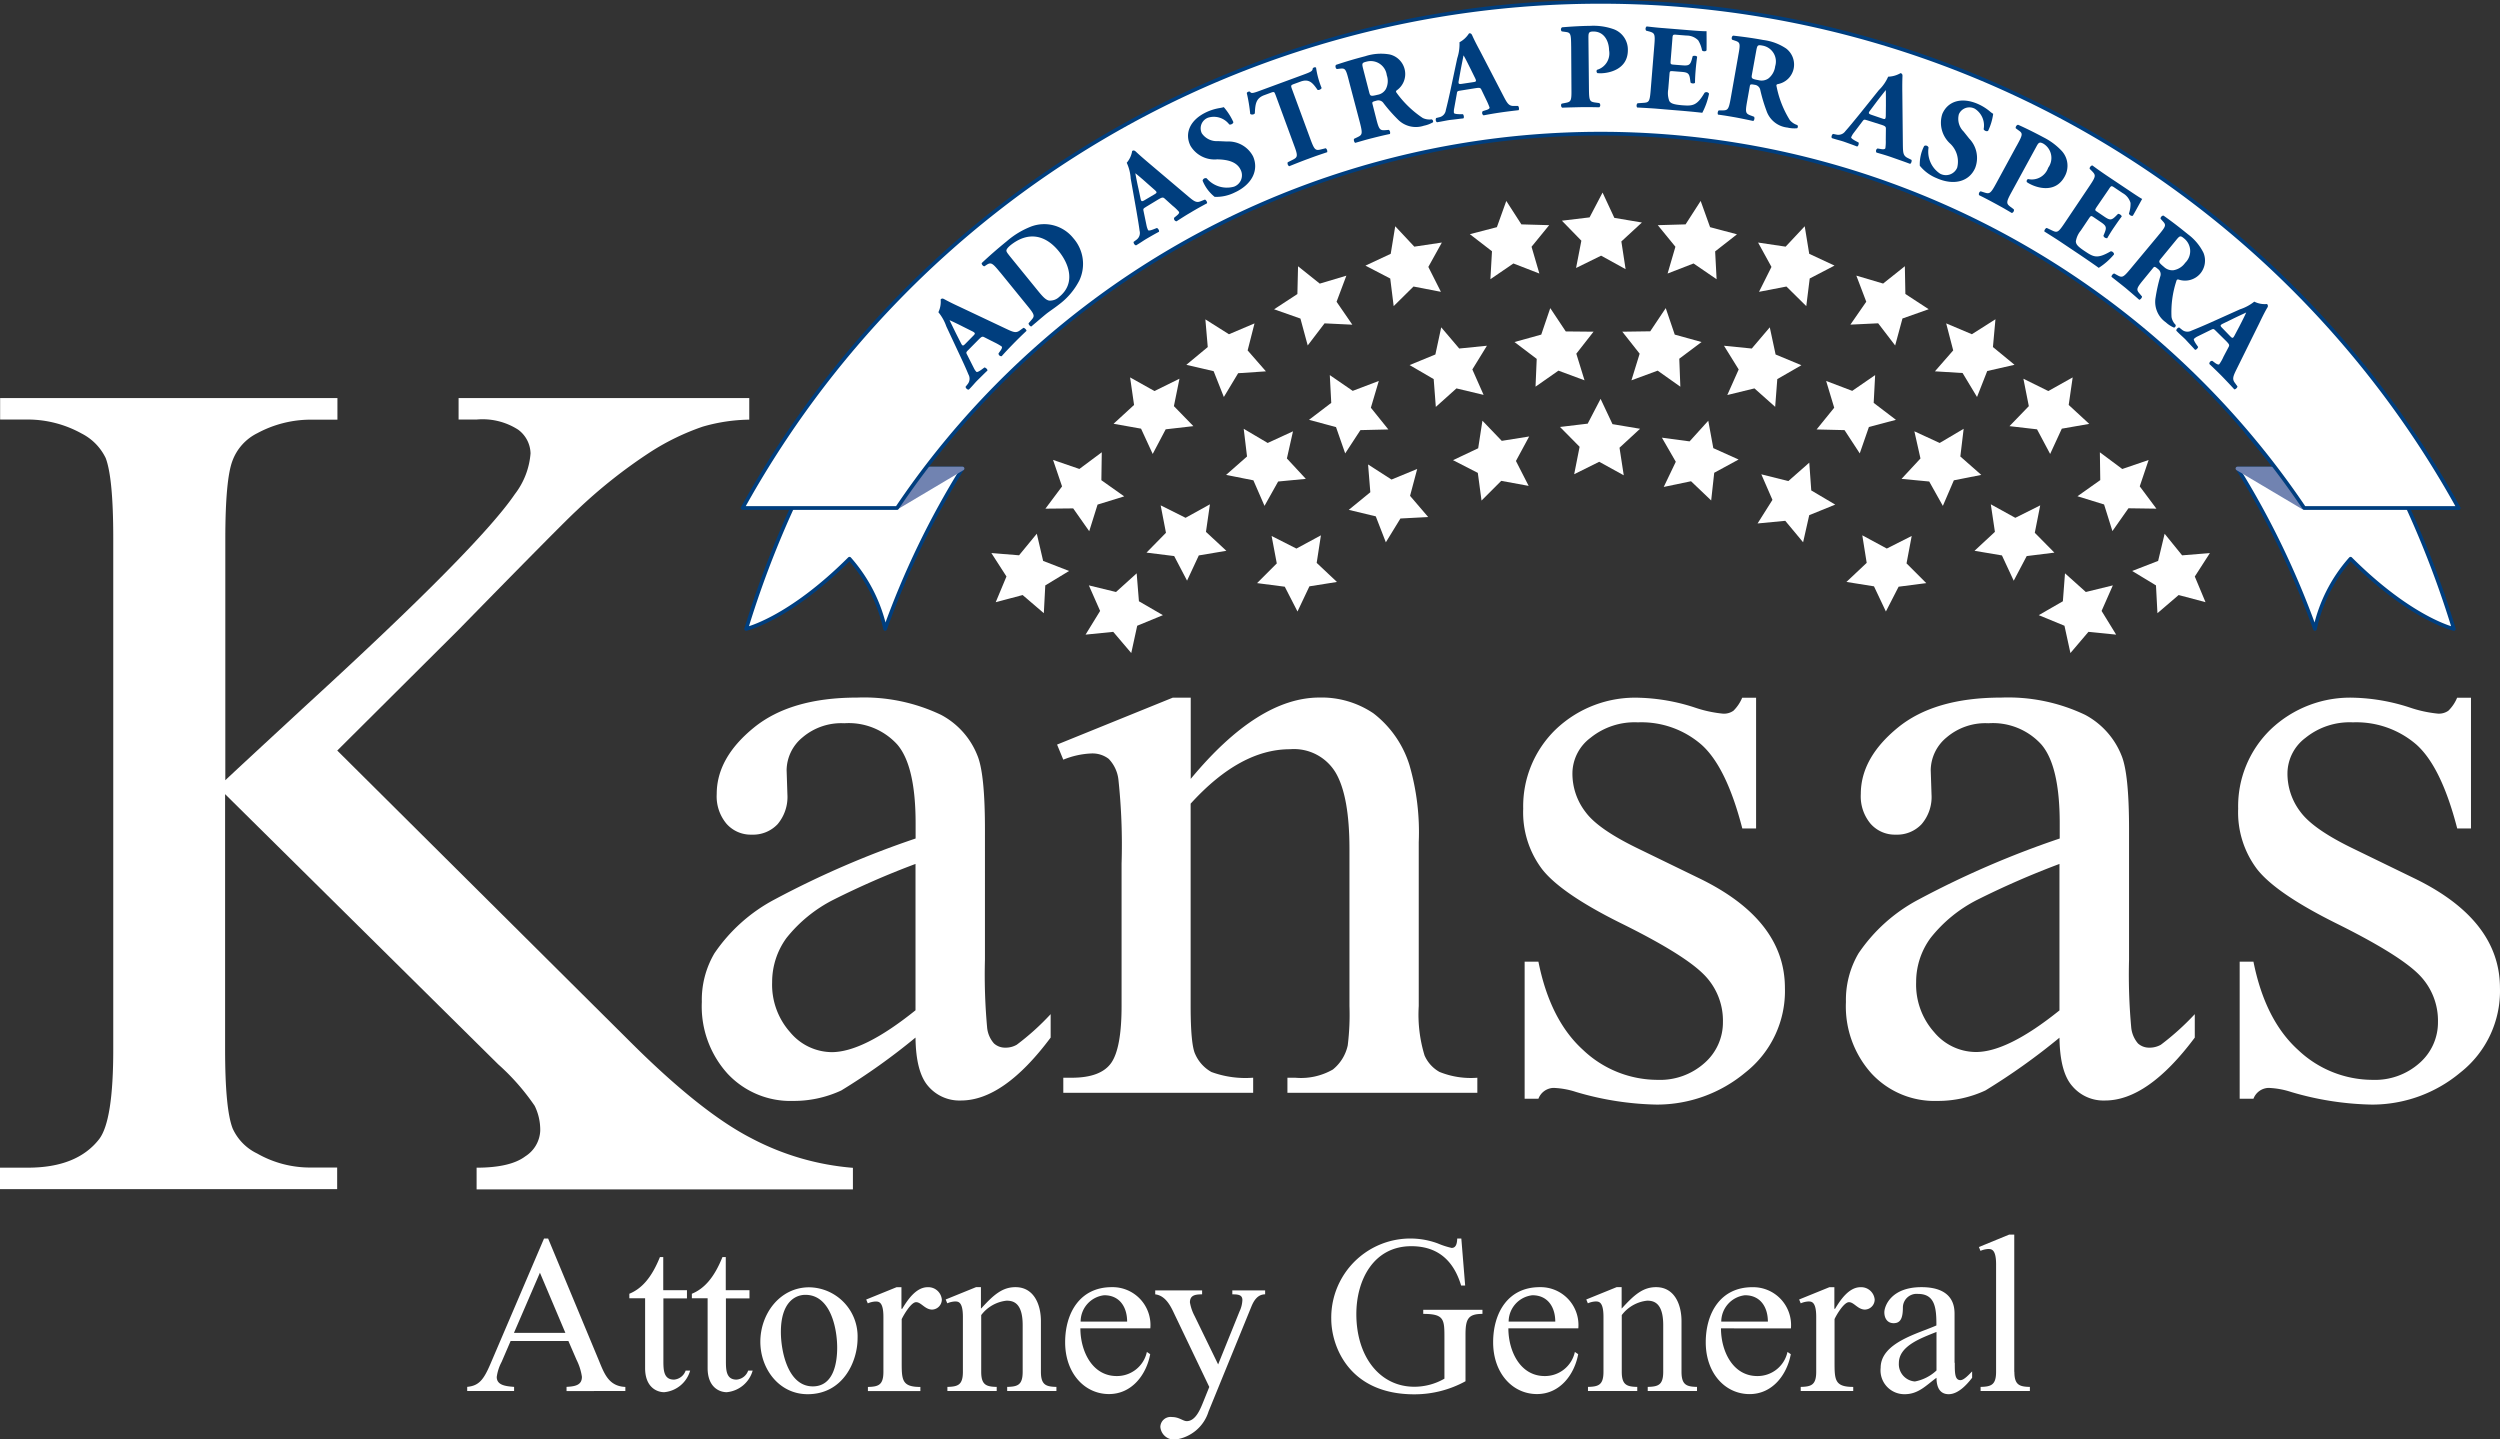 <svg xmlns="http://www.w3.org/2000/svg" width="252.001" height="145.102" viewBox="0 0 252.001 145.102"><rect x="0" y="0" width="252.001" height="145.102" fill="#333333" stroke="none"/>  <g id="Logo_-_Footer" data-name="Logo - Footer" transform="translate(-389.999 -4755.812)">    <path id="Path_40785" data-name="Path 40785" d="M52.205,65.631l29.4,29.229q7.23,7.23,12.351,9.854a26.425,26.425,0,0,0,10.228,2.978v2.176H66.252v-2.19c2.27,0,3.912-.387,4.914-1.148a3.221,3.221,0,0,0,1.5-2.564,5.486,5.486,0,0,0-.561-2.524,22.753,22.753,0,0,0-3.672-4.179L40.9,70.024v25.7c0,4.046.254,6.7.761,8a5.155,5.155,0,0,0,2.47,2.524,10.746,10.746,0,0,0,5.354,1.415h2.711v2.176H18.21v-2.163h2.817q4.947,0,7.184-2.884,1.422-1.883,1.415-9.053V44.214c0-4.032-.254-6.73-.761-8.065a5.409,5.409,0,0,0-2.417-2.47,11.2,11.2,0,0,0-5.408-1.415H18.223V30.1h34v2.176H49.508a11.354,11.354,0,0,0-5.354,1.362,5.07,5.07,0,0,0-2.524,2.817q-.7,1.883-.708,7.758V68.622c.788-.748,3.472-3.231,8.065-7.477Q66.452,45.162,70.1,39.794a7.715,7.715,0,0,0,1.589-4.113,3.051,3.051,0,0,0-1.242-2.39,6.629,6.629,0,0,0-4.179-1.028H64.436V30.1h29.3v2.176a17.539,17.539,0,0,0-4.7.708,24.28,24.28,0,0,0-5.181,2.5A51.277,51.277,0,0,0,76.32,41.45q-1.3,1.182-11.937,12.057L52.205,65.631" transform="translate(371.789 4765.837)" fill="#fff" />    <path id="Path_40786" data-name="Path 40786" d="M92.728,86.986a64.83,64.83,0,0,1-7.477,5.328,11.369,11.369,0,0,1-4.86,1.055,8.656,8.656,0,0,1-6.609-2.751,10.1,10.1,0,0,1-2.59-7.224,9.266,9.266,0,0,1,1.268-4.9,16.844,16.844,0,0,1,6.022-5.408,93.73,93.73,0,0,1,14.26-6.169V65.395q0-5.788-1.843-7.945a6.613,6.613,0,0,0-5.341-2.15,6.025,6.025,0,0,0-4.219,1.429,4.333,4.333,0,0,0-1.6,3.3l.08,2.444a4.265,4.265,0,0,1-.988,3,3.392,3.392,0,0,1-2.6,1.055,3.257,3.257,0,0,1-2.55-1.095,4.293,4.293,0,0,1-.988-3c0-2.43,1.242-4.647,3.725-6.676s5.955-3.044,10.428-3.044a18.054,18.054,0,0,1,8.452,1.736,7.917,7.917,0,0,1,3.672,4.1c.507,1.215.761,3.685.761,7.437V79.121a58.458,58.458,0,0,0,.214,6.783,2.829,2.829,0,0,0,.694,1.669,1.657,1.657,0,0,0,1.122.427,2.226,2.226,0,0,0,1.175-.294,25.342,25.342,0,0,0,3.418-3.084v2.363c-3.151,4.219-6.169,6.342-9.04,6.342a4.13,4.13,0,0,1-3.3-1.442c-.841-.961-1.255-2.6-1.282-4.9m0-2.751V69.481a83.494,83.494,0,0,0-8.238,3.592,14.317,14.317,0,0,0-4.78,3.886A7.537,7.537,0,0,0,78.28,81.4,7.209,7.209,0,0,0,80.1,86.452a5.512,5.512,0,0,0,4.179,2Q87.48,88.455,92.728,84.235Z" transform="translate(389.551 4773.416)" fill="#fff" />    <path id="Path_40787" data-name="Path 40787" d="M111.483,60.908q6.79-8.192,12.965-8.2A9.329,9.329,0,0,1,129.9,54.3a10.529,10.529,0,0,1,3.632,5.221,24.3,24.3,0,0,1,.935,7.771V83.808a14.088,14.088,0,0,0,.587,4.98,3.524,3.524,0,0,0,1.5,1.656,8.421,8.421,0,0,0,3.819.588v1.522H121.23V91.032h.8a6.447,6.447,0,0,0,3.779-.828,4.3,4.3,0,0,0,1.5-2.43,25.217,25.217,0,0,0,.174-3.966V67.972q0-5.288-1.375-7.664a4.9,4.9,0,0,0-4.62-2.39q-5.027,0-10.014,5.488v20.4c0,2.617.16,4.233.467,4.86a3.82,3.82,0,0,0,1.629,1.789,9.971,9.971,0,0,0,4.206.574v1.522H98.638V91.032h.841c1.976,0,3.3-.507,3.992-1.5s1.041-2.911,1.041-5.728V69.454a61.759,61.759,0,0,0-.32-8.492,3.6,3.6,0,0,0-.975-2.07,2.687,2.687,0,0,0-1.749-.547,8.28,8.28,0,0,0-2.831.628L98.01,57.45l11.657-4.727h1.816v8.185" transform="translate(398.542 4773.416)" fill="#fff" />    <path id="Path_40788" data-name="Path 40788" d="M156.674,52.72V65.9h-1.389q-1.6-6.209-4.126-8.452a9.23,9.23,0,0,0-6.4-2.243,7.081,7.081,0,0,0-4.78,1.562,4.508,4.508,0,0,0-1.816,3.458,6.329,6.329,0,0,0,1.349,4.059c.868,1.162,2.644,2.377,5.328,3.672l6.169,3q8.572,4.186,8.572,11.029a10.446,10.446,0,0,1-3.992,8.519,13.9,13.9,0,0,1-8.933,3.231,30.422,30.422,0,0,1-8.118-1.268,8.214,8.214,0,0,0-2.283-.414,1.676,1.676,0,0,0-1.522,1.095h-1.389V79.331h1.389q1.182,5.908,4.526,8.919a10.923,10.923,0,0,0,7.477,2.991,6.717,6.717,0,0,0,4.753-1.709,5.432,5.432,0,0,0,1.843-4.126,6.571,6.571,0,0,0-2.043-4.9c-1.362-1.322-4.086-3-8.172-5.021S136.365,71.627,135.1,70a9.5,9.5,0,0,1-1.9-6.089,10.775,10.775,0,0,1,3.271-7.985,11.585,11.585,0,0,1,8.465-3.2,19.61,19.61,0,0,1,5.528.975,12.534,12.534,0,0,0,2.871.628,1.653,1.653,0,0,0,1.055-.294,3.965,3.965,0,0,0,.881-1.309h1.4" transform="translate(410.339 4773.42)" fill="#fff" />    <path id="Path_40789" data-name="Path 40789" d="M179.1,86.986a64.828,64.828,0,0,1-7.477,5.328,11.369,11.369,0,0,1-4.86,1.055,8.656,8.656,0,0,1-6.609-2.751,10.1,10.1,0,0,1-2.59-7.224,9.266,9.266,0,0,1,1.268-4.9,16.73,16.73,0,0,1,6.022-5.408,93.731,93.731,0,0,1,14.26-6.169V65.395q0-5.788-1.843-7.945a6.6,6.6,0,0,0-5.341-2.15,6.025,6.025,0,0,0-4.219,1.429,4.333,4.333,0,0,0-1.6,3.3l.08,2.444a4.209,4.209,0,0,1-1,3,3.382,3.382,0,0,1-2.59,1.055,3.257,3.257,0,0,1-2.55-1.095,4.293,4.293,0,0,1-.988-3c0-2.43,1.242-4.647,3.712-6.676s5.955-3.044,10.442-3.044a18.054,18.054,0,0,1,8.452,1.736,7.973,7.973,0,0,1,3.672,4.1c.507,1.215.761,3.685.761,7.437V79.121a58.455,58.455,0,0,0,.214,6.783A2.916,2.916,0,0,0,187,87.573a1.657,1.657,0,0,0,1.122.427,2.308,2.308,0,0,0,1.188-.294,26.225,26.225,0,0,0,3.418-3.084v2.363c-3.151,4.219-6.169,6.342-9.04,6.342a4.111,4.111,0,0,1-3.3-1.442c-.855-.961-1.268-2.6-1.3-4.9m0-2.751V69.481a85.051,85.051,0,0,0-8.238,3.592,14.114,14.114,0,0,0-4.767,3.886,7.483,7.483,0,0,0-1.442,4.433,7.209,7.209,0,0,0,1.816,5.047,5.512,5.512,0,0,0,4.179,2Q173.85,88.461,179.1,84.235Z" transform="translate(418.506 4773.416)" fill="#fff" />    <path id="Path_40790" data-name="Path 40790" d="M210.64,52.72V65.9h-1.389q-1.6-6.209-4.113-8.452a9.254,9.254,0,0,0-6.4-2.243,7.081,7.081,0,0,0-4.78,1.562,4.508,4.508,0,0,0-1.816,3.458,6.329,6.329,0,0,0,1.349,4.059c.881,1.162,2.644,2.377,5.328,3.672l6.169,3q8.572,4.186,8.572,11.029a10.446,10.446,0,0,1-3.992,8.519,13.849,13.849,0,0,1-8.933,3.231,30.422,30.422,0,0,1-8.118-1.268,8.3,8.3,0,0,0-2.283-.414,1.676,1.676,0,0,0-1.522,1.095h-1.389V79.331h1.389q1.182,5.908,4.526,8.919a10.923,10.923,0,0,0,7.477,2.991,6.74,6.74,0,0,0,4.753-1.709,5.432,5.432,0,0,0,1.843-4.126,6.571,6.571,0,0,0-2.043-4.9c-1.375-1.322-4.1-3-8.172-5.021s-6.756-3.859-8.025-5.488a9.5,9.5,0,0,1-1.9-6.089,10.775,10.775,0,0,1,3.271-7.985,11.606,11.606,0,0,1,8.465-3.2,19.61,19.61,0,0,1,5.528.975,12.534,12.534,0,0,0,2.871.628,1.653,1.653,0,0,0,1.055-.294,3.965,3.965,0,0,0,.881-1.309h1.389" transform="translate(428.436 4773.42)" fill="#fff" />    <path id="Path_40791" data-name="Path 40791" d="M193.615,40.311h15.556c-1.442-2.617-3.018-5.141-4.687-7.611H187.82a86.591,86.591,0,0,1,5.795,7.611" transform="translate(428.65 4766.709)" fill="#003e7e" />    <path id="Path_40792" data-name="Path 40792" d="M193.615,40.311h15.556c-1.442-2.617-3.018-5.141-4.687-7.611H187.82A86.591,86.591,0,0,1,193.615,40.311Z" transform="translate(428.65 4766.709)" fill="none" stroke="#003e7e" stroke-linecap="round" stroke-linejoin="round" stroke-miterlimit="10" stroke-width="0.375" />    <path id="Path_40793" data-name="Path 40793" d="M88.547,51.59a84.766,84.766,0,0,1,7.8-16.17H81.083A98.246,98.246,0,0,0,74.54,51.59s4.3-.975,10.415-7.077a15.747,15.747,0,0,1,3.592,7.077" transform="translate(390.674 4767.62)" fill="#fff" />    <path id="Path_40794" data-name="Path 40794" d="M88.547,51.59a84.766,84.766,0,0,1,7.8-16.17H81.083A98.246,98.246,0,0,0,74.54,51.59s4.3-.975,10.415-7.077A15.747,15.747,0,0,1,88.547,51.59Z" transform="translate(390.674 4767.62)" fill="none" stroke="#003e7e" stroke-linecap="round" stroke-linejoin="round" stroke-miterlimit="10" stroke-width="0.375" />    <path id="Path_40795" data-name="Path 40795" d="M88.582,39.346l6.6-3.926H79.916l-1.9,3.926H88.582" transform="translate(391.84 4767.62)" fill="#7183b1" />    <path id="Path_40796" data-name="Path 40796" d="M88.582,39.346l6.6-3.926H79.916l-1.9,3.926Z" transform="translate(391.84 4767.62)" fill="none" stroke="#7183b1" stroke-linecap="round" stroke-linejoin="round" stroke-miterlimit="10" stroke-width="0.375" />    <path id="Path_40797" data-name="Path 40797" d="M194.928,51.59a85.573,85.573,0,0,0-7.8-16.17h15.262a98.249,98.249,0,0,1,6.543,16.17s-4.3-.975-10.415-7.077a15.6,15.6,0,0,0-3.592,7.077" transform="translate(428.419 4767.62)" fill="#fff" />    <path id="Path_40798" data-name="Path 40798" d="M194.928,51.59a85.573,85.573,0,0,0-7.8-16.17h15.262a98.249,98.249,0,0,1,6.543,16.17s-4.3-.975-10.415-7.077A15.6,15.6,0,0,0,194.928,51.59Z" transform="translate(428.419 4767.62)" fill="none" stroke="#003e7e" stroke-linecap="round" stroke-linejoin="round" stroke-miterlimit="10" stroke-width="0.375" />    <path id="Path_40799" data-name="Path 40799" d="M193.729,39.346,187.12,35.42H202.4l1.9,3.926H193.729" transform="translate(428.415 4767.62)" fill="#7183b1" />    <path id="Path_40800" data-name="Path 40800" d="M193.729,39.346,187.12,35.42H202.4l1.9,3.926Z" transform="translate(428.415 4767.62)" fill="none" stroke="#7183b1" stroke-linecap="round" stroke-linejoin="round" stroke-miterlimit="10" stroke-width="0.375" />    <path id="Path_40801" data-name="Path 40801" d="M160.754.19A98.751,98.751,0,0,0,74.27,51.21H89.839a85.516,85.516,0,0,1,141.843,0h15.556A98.751,98.751,0,0,0,160.754.19" transform="translate(390.583 4755.81)" fill="#fff" />    <path id="Path_40802" data-name="Path 40802" d="M160.754.19A98.751,98.751,0,0,0,74.27,51.21H89.839a85.516,85.516,0,0,1,141.843,0h15.556A98.751,98.751,0,0,0,160.754.19" transform="translate(390.583 4755.81)" fill="none" stroke="#003e7e" stroke-linecap="round" stroke-linejoin="round" stroke-miterlimit="10" stroke-width="0.375" />    <path id="Path_40803" data-name="Path 40803" d="M92.054,27.784c-.214.214-.227.254-.107.467l.681,1.349a1.388,1.388,0,0,0,.254.374c.053.053.227-.013.507-.214l.307-.227c.107.013.334.187.294.32-.32.294-.628.614-1,.975-.294.294-.467.534-.868.935-.147.04-.32-.147-.334-.28L92,31.216a.865.865,0,0,0,.08-.975c-.2-.494-.467-1.082-.868-1.936l-1.362-2.911a4.63,4.63,0,0,0-.8-1.429,2.421,2.421,0,0,0,.227-1.282c.107-.12.214-.12.374-.027.32.174.748.4,1.589.788l4.633,2.19c.708.334.988.454,1.362.187l.387-.28c.093-.013.32.187.307.307-.427.4-.908.868-1.362,1.335-.427.441-.761.788-1.135,1.215a.278.278,0,0,1-.32-.28l.227-.32c.16-.24.134-.334.08-.387a6.13,6.13,0,0,0-.761-.427l-1-.507c-.187-.093-.267-.04-.574.267l-1.028,1.041m.521-1.455c.2-.2.214-.267-.08-.427l-.935-.467c-.494-.254-1.135-.561-1.389-.668.134.267.441.908.708,1.442l.441.868c.16.32.227.294.441.08Z" transform="translate(395.538 4763.318)" fill="#003e7e" />    <path id="Path_40804" data-name="Path 40804" d="M94.19,21.843c-.748-.908-.908-1.082-1.389-.761l-.2.134c-.134.027-.361-.254-.254-.347.761-.708,1.482-1.349,2.5-2.176a8.387,8.387,0,0,1,2.5-1.5,3.754,3.754,0,0,1,4.206,1.188,3.922,3.922,0,0,1,.614,4.259,7.014,7.014,0,0,1-2.056,2.43c-.454.361-.975.694-1.322.975-.454.374-.935.788-1.469,1.242-.12,0-.307-.227-.267-.334l.254-.294c.374-.414.374-.534-.347-1.415l-2.764-3.4m3.846,1.909c.427.521.734.855,1.068.921a1.34,1.34,0,0,0,1.028-.374c1.656-1.349,1.015-3.285-.04-4.593-1.4-1.722-3.151-2-4.887-.6-.254.214-.4.4-.4.534s.147.307.387.614Z" transform="translate(396.634 4761.436)" fill="#003e7e" />    <path id="Path_40805" data-name="Path 40805" d="M105.193,17.111c-.254.147-.28.187-.227.414l.307,1.482a2.01,2.01,0,0,0,.147.427c.04.067.214.053.547-.08l.347-.134c.107.04.267.267.2.387-.387.2-.774.427-1.215.681-.361.214-.588.387-1.082.681-.147,0-.28-.227-.254-.347l.267-.2a.844.844,0,0,0,.334-.921c-.067-.534-.174-1.162-.334-2.1l-.561-3.165a4.468,4.468,0,0,0-.4-1.589,2.388,2.388,0,0,0,.547-1.188c.134-.08.227-.067.374.067.267.254.628.574,1.335,1.175l3.912,3.311c.6.507.841.694,1.268.521l.441-.174c.093.013.267.254.214.374-.521.28-1.108.6-1.656.935-.534.307-.935.574-1.415.881a.277.277,0,0,1-.24-.361l.307-.254c.214-.187.214-.28.174-.347a4.633,4.633,0,0,0-.628-.6l-.828-.748c-.16-.134-.254-.107-.628.107l-1.255.761m.881-1.282c.24-.147.28-.2.027-.427l-.788-.694c-.414-.374-.948-.828-1.175-1,.053.294.187,1,.32,1.576l.2.948c.067.347.147.347.414.187Z" transform="translate(400.305 4759.572)" fill="#003e7e" />    <path id="Path_40806" data-name="Path 40806" d="M112.68,16.7a4.188,4.188,0,0,1-2.1.481,4.005,4.005,0,0,1-1.215-1.629.308.308,0,0,1,.414-.24,2.668,2.668,0,0,0,2.751.841,1.219,1.219,0,0,0,.668-1.7c-.427-.908-1.522-1.028-2.35-1.055a2.814,2.814,0,0,1-2.711-1.375c-.614-1.255-.04-2.59,1.576-3.365a5.108,5.108,0,0,1,1.362-.427,4.013,4.013,0,0,0,.427-.093,6.219,6.219,0,0,1,.961,1.5c.013.16-.267.307-.414.24a1.951,1.951,0,0,0-2.123-.681,1.142,1.142,0,0,0-.641,1.576,1.815,1.815,0,0,0,1.616.788l.921.04a2.8,2.8,0,0,1,2.63,1.5c.6,1.375-.093,2.8-1.776,3.605" transform="translate(401.857 4758.475)" fill="#003e7e" />    <path id="Path_40807" data-name="Path 40807" d="M115.227,7.908c-.107-.28-.12-.334-.4-.24l-.721.267c-.841.307-.921.868-.961,1.843a.352.352,0,0,1-.467.053,15.975,15.975,0,0,0-.347-2.11.283.283,0,0,1,.32-.134c.134.174.187.214,1.068-.12l4.313-1.589c.761-.28.935-.361.948-.641a.341.341,0,0,1,.134-.093.253.253,0,0,1,.2.013,8.577,8.577,0,0,0,.561,2.056c-.013.12-.32.267-.414.187-.467-.668-.828-1.148-1.709-.828l-.694.254c-.28.107-.294.147-.187.454l1.883,5.114c.4,1.082.507,1.148,1.055,1.015l.481-.12a.391.391,0,0,1,.147.4c-.761.254-1.349.454-1.869.654-.561.2-1.162.441-1.963.761a.349.349,0,0,1-.147-.4l.507-.254c.507-.254.534-.387.134-1.455l-1.869-5.087" transform="translate(403.343 4757.465)" fill="#003e7e" />    <path id="Path_40808" data-name="Path 40808" d="M120.392,6.879c-.307-1.2-.361-1.322-.881-1.268l-.334.04c-.134-.027-.214-.334-.08-.427.881-.294,1.8-.574,2.938-.868a5.112,5.112,0,0,1,2.457-.174A2.025,2.025,0,0,1,126,5.677a2,2,0,0,1-.8,2.123c-.107.093-.08.16.013.28a10.226,10.226,0,0,0,2.617,2.51,1.583,1.583,0,0,0,.895.134.238.238,0,0,1,.134.294,2.958,2.958,0,0,1-.921.347,2.539,2.539,0,0,1-2.644-.654A15.714,15.714,0,0,1,123.877,9.1a.622.622,0,0,0-.734-.254c-.414.107-.441.134-.374.374l.374,1.469c.28,1.095.374,1.162.935,1.122l.334-.027a.393.393,0,0,1,.107.414c-.641.134-1.188.267-1.763.414-.6.147-1.122.307-1.736.481-.107-.04-.187-.334-.107-.414l.307-.147c.507-.24.561-.334.28-1.442l-1.108-4.206m2.03,1.095c.107.414.147.441.855.267a1.185,1.185,0,0,0,.828-.574,1.791,1.791,0,0,0,.093-1.4A1.626,1.626,0,0,0,122.182,4.9c-.494.12-.507.174-.361.748Z" transform="translate(405.588 4757.119)" fill="#003e7e" />    <path id="Path_40809" data-name="Path 40809" d="M129.085,8.34c-.294.04-.334.067-.361.307l-.267,1.482a1.465,1.465,0,0,0-.027.454c.013.08.174.12.534.134h.374c.08.08.147.347.04.427-.427.04-.868.107-1.389.16-.414.067-.694.134-1.255.227-.147-.053-.174-.307-.093-.427l.32-.08a.838.838,0,0,0,.654-.721c.134-.521.28-1.135.481-2.07l.668-3.151a4.554,4.554,0,0,0,.227-1.616,2.558,2.558,0,0,0,.961-.895c.16-.027.24.027.32.2.147.334.361.774.8,1.589l2.363,4.553c.361.694.521.961.975.975h.481c.08.053.147.334.053.427-.588.067-1.255.147-1.883.24s-1.082.174-1.642.28a.281.281,0,0,1-.08-.427l.387-.12c.28-.093.307-.187.294-.254a7.935,7.935,0,0,0-.347-.8l-.481-1c-.093-.187-.187-.2-.614-.134l-1.5.24m1.309-.855c.28-.04.334-.08.187-.387l-.467-.948c-.254-.507-.561-1.135-.708-1.362-.053.294-.2.988-.307,1.576l-.174.961c-.067.347,0,.374.307.334Z" transform="translate(408.125 4756.605)" fill="#003e7e" />    <path id="Path_40810" data-name="Path 40810" d="M137.079,4.07c-.013-1.242-.04-1.389-.561-1.455l-.387-.053a.274.274,0,0,1,.027-.414c.814-.067,1.776-.134,2.844-.147a6.11,6.11,0,0,1,2.27.307,2.189,2.189,0,0,1,1.522,2.123c.013,2.03-2.016,2.337-2.67,2.35-.147,0-.254,0-.4-.013a.248.248,0,0,1-.04-.334A1.725,1.725,0,0,0,140.9,4.457c-.013-.908-.494-1.9-1.6-1.883-.454,0-.481.147-.481.628l.053,5.207c.013,1.148.08,1.242.641,1.322l.4.053a.278.278,0,0,1,0,.427c-.694-.013-1.3-.027-1.883-.013s-1.188.027-1.856.053c-.134-.08-.16-.361-.027-.414l.347-.067c.561-.107.628-.187.614-1.335l-.027-4.366" transform="translate(411.294 4756.416)" fill="#003e7e" />    <path id="Path_40811" data-name="Path 40811" d="M145.193,5.5c-.027.347-.013.374.32.4l.855.067c.641.053.8-.027.961-.6l.08-.307c.093-.093.4-.067.454.053-.053.387-.107.828-.147,1.3s-.067.908-.067,1.309c-.067.107-.374.093-.454-.027l-.04-.307c-.08-.6-.214-.708-.855-.761l-.855-.067c-.334-.027-.347-.013-.374.347l-.12,1.469a2.288,2.288,0,0,0,.107,1.188c.147.227.374.347,1.268.427,1.068.08,1.5.08,2.283-1.255a.3.3,0,0,1,.454.093,7.076,7.076,0,0,1-.681,1.923c-.654-.08-1.829-.187-2.844-.267l-1.6-.134c-.588-.053-1.188-.08-2.123-.134a.342.342,0,0,1,.04-.427l.588-.04c.561-.04.641-.107.734-1.242l.374-4.593c.093-1.122.027-1.2-.521-1.362l-.307-.08a.315.315,0,0,1,.053-.427c.574.067,1.175.134,1.763.174l2.617.214c.788.067,1.5.107,1.656.093,0,.2.013,1.095,0,1.923-.067.134-.347.134-.454.013a3.027,3.027,0,0,0-.387-1.015,1.639,1.639,0,0,0-1.175-.481l-.988-.08c-.4-.04-.414-.013-.441.441L145.193,5.5" transform="translate(413.208 4756.43)" fill="#003e7e" />    <path id="Path_40812" data-name="Path 40812" d="M149.949,4.783c.227-1.215.214-1.349-.28-1.522l-.32-.107c-.107-.08-.053-.387.107-.414.921.107,1.883.227,3.031.441a5.306,5.306,0,0,1,2.31.868,2.038,2.038,0,0,1,.748,1.99,2,2,0,0,1-1.616,1.589c-.134.04-.147.107-.107.254a10.034,10.034,0,0,0,1.335,3.378,1.648,1.648,0,0,0,.748.494.229.229,0,0,1-.013.32,2.893,2.893,0,0,1-.975-.067,2.509,2.509,0,0,1-2.123-1.709,16.22,16.22,0,0,1-.614-2.056.649.649,0,0,0-.574-.547c-.427-.08-.454-.053-.494.187l-.267,1.5c-.2,1.122-.147,1.215.387,1.415l.32.12a.369.369,0,0,1-.08.427c-.641-.134-1.2-.254-1.776-.361-.614-.107-1.148-.2-1.776-.28-.08-.093-.027-.387.08-.427h.334c.561,0,.654-.067.855-1.188l.761-4.3m1.389,1.843c-.08.427-.053.467.668.6a1.2,1.2,0,0,0,.988-.174,1.847,1.847,0,0,0,.681-1.228,1.623,1.623,0,0,0-1.268-2.083c-.494-.093-.534-.053-.641.521Z" transform="translate(415.261 4756.664)" fill="#003e7e" />    <path id="Path_40813" data-name="Path 40813" d="M160.06,10.324c-.28-.093-.32-.093-.467.107l-.908,1.2a1.967,1.967,0,0,0-.227.4c-.027.067.107.187.414.361l.334.174c.04.107-.027.387-.16.4-.4-.16-.828-.307-1.309-.481-.4-.134-.681-.187-1.215-.361-.107-.107-.013-.361.107-.427l.334.067a.859.859,0,0,0,.908-.347c.361-.4.761-.895,1.362-1.629l2.016-2.51a4.26,4.26,0,0,0,.935-1.349,2.652,2.652,0,0,0,1.255-.361c.147.053.2.134.187.32-.013.374-.027.855-.013,1.776l.053,5.127c.013.788.027,1.082.441,1.309l.427.214c.053.08-.013.374-.147.4-.561-.214-1.188-.427-1.789-.641s-1.041-.334-1.589-.494a.281.281,0,0,1,.107-.414l.4.067c.28.04.361-.027.387-.093a4.924,4.924,0,0,0,.04-.868l.013-1.108c0-.2-.08-.267-.494-.4l-1.4-.441m1.536-.174c.267.093.334.08.347-.267l.013-1.055c0-.561,0-1.268-.013-1.549-.187.24-.628.788-.988,1.268l-.588.788c-.214.28-.16.334.134.441Z" transform="translate(418.142 4757.613)" fill="#003e7e" />    <path id="Path_40814" data-name="Path 40814" d="M164.883,15.479a4.235,4.235,0,0,1-1.736-1.268,3.994,3.994,0,0,1,.441-1.99.3.3,0,0,1,.441.16,2.657,2.657,0,0,0,1.162,2.63,1.235,1.235,0,0,0,1.722-.6,2.486,2.486,0,0,0-.748-2.47,2.847,2.847,0,0,1-.748-2.951c.547-1.282,1.923-1.722,3.565-1.015a5.077,5.077,0,0,1,1.215.748,2.1,2.1,0,0,0,.347.254,5.8,5.8,0,0,1-.507,1.709c-.12.107-.4,0-.454-.16a2,2,0,0,0-.881-2.056,1.159,1.159,0,0,0-1.616.547,1.791,1.791,0,0,0,.467,1.736l.574.721a2.808,2.808,0,0,1,.6,2.964c-.6,1.375-2.136,1.789-3.845,1.041" transform="translate(420.369 4758.307)" fill="#003e7e" />    <path id="Path_40815" data-name="Path 40815" d="M171.406,11.593c.6-1.095.654-1.242.227-1.536l-.307-.227c-.067-.107.067-.347.227-.361.748.334,1.616.761,2.564,1.268a6.537,6.537,0,0,1,1.829,1.362,2.212,2.212,0,0,1,.294,2.6c-.975,1.776-2.9,1.055-3.472.748a2.008,2.008,0,0,1-.334-.2.236.236,0,0,1,.12-.307,1.743,1.743,0,0,0,2.03-1.135,1.68,1.68,0,0,0-.481-2.43c-.4-.214-.494-.107-.721.32l-2.5,4.58c-.547,1-.534,1.135-.093,1.469l.32.24c.093.12-.053.374-.2.374-.6-.361-1.122-.654-1.642-.935s-1.042-.561-1.642-.855c-.08-.134.027-.387.174-.387l.334.107c.534.174.641.134,1.188-.868l2.083-3.832" transform="translate(421.871 4758.92)" fill="#003e7e" />    <path id="Path_40816" data-name="Path 40816" d="M177.812,16.733c-.187.294-.2.32.08.494l.708.481c.534.361.708.374,1.135-.053l.227-.227c.12-.04.387.134.374.267-.24.307-.494.681-.761,1.068s-.494.761-.694,1.108a.362.362,0,0,1-.387-.24l.12-.294c.227-.561.16-.721-.374-1.082l-.708-.481c-.28-.187-.294-.187-.507.12l-.814,1.215a2.267,2.267,0,0,0-.494,1.082c.013.28.147.494.895.988.895.6,1.255.8,2.6.027.16-.053.387.16.347.307a6.707,6.707,0,0,1-1.536,1.349c-.534-.387-1.509-1.055-2.35-1.616l-1.335-.895c-.494-.334-1-.654-1.789-1.148-.04-.12.12-.361.24-.361l.534.254c.507.24.614.214,1.242-.721l2.564-3.819c.628-.935.6-1.041.214-1.442l-.227-.227c-.053-.12.12-.347.267-.347.467.347.961.694,1.455,1.028l2.176,1.455c.654.441,1.242.828,1.389.895-.107.174-.521.961-.935,1.682-.12.08-.361-.053-.4-.214a3.011,3.011,0,0,0,.16-1.068,1.654,1.654,0,0,0-.788-.988l-.814-.547c-.334-.227-.347-.214-.6.174l-1.215,1.776" transform="translate(423.529 4759.949)" fill="#003e7e" />    <path id="Path_40817" data-name="Path 40817" d="M182.3,18.361c.788-.948.855-1.068.494-1.455l-.227-.254c-.053-.12.134-.361.294-.32.761.534,1.536,1.122,2.43,1.856a5.2,5.2,0,0,1,1.589,1.883,2.041,2.041,0,0,1-.32,2.1,2.019,2.019,0,0,1-2.19.6c-.134-.027-.187.027-.227.174a10.052,10.052,0,0,0-.481,3.605,1.469,1.469,0,0,0,.414.788.226.226,0,0,1-.16.28,2.822,2.822,0,0,1-.828-.534,2.516,2.516,0,0,1-1.028-2.524,16.6,16.6,0,0,1,.467-2.1.647.647,0,0,0-.227-.748c-.334-.28-.374-.267-.521-.08l-.961,1.175c-.721.881-.721.988-.347,1.415l.214.254c.027.107-.16.334-.28.334-.494-.441-.921-.8-1.375-1.188-.481-.387-.908-.721-1.415-1.122-.027-.12.16-.347.28-.334l.294.16c.494.28.6.254,1.322-.614l2.791-3.351m.307,2.283c-.28.334-.267.387.294.855a1.226,1.226,0,0,0,.948.334,1.8,1.8,0,0,0,1.188-.748,1.633,1.633,0,0,0-.093-2.444c-.387-.32-.441-.307-.814.147Z" transform="translate(425.227 4761.219)" fill="#003e7e" />    <path id="Path_40818" data-name="Path 40818" d="M186.49,25.771c-.214-.214-.24-.227-.467-.12l-1.362.668a1.388,1.388,0,0,0-.374.254c-.053.053.013.214.2.507l.214.307c-.013.107-.2.334-.32.28-.28-.32-.6-.641-.948-1.028-.294-.294-.521-.467-.921-.881-.04-.147.147-.32.28-.334l.267.214a.86.86,0,0,0,.975.107c.494-.2,1.082-.441,1.949-.828l2.938-1.322a4.56,4.56,0,0,0,1.442-.774,2.335,2.335,0,0,0,1.282.24.269.269,0,0,1,.027.374c-.187.32-.414.748-.815,1.589l-2.27,4.593c-.347.708-.467.988-.2,1.362l.28.387c.013.093-.187.32-.32.294-.4-.441-.855-.921-1.309-1.389-.441-.441-.788-.774-1.2-1.162a.281.281,0,0,1,.294-.32l.32.24c.24.16.334.147.387.093a4.093,4.093,0,0,0,.427-.761l.521-.988c.093-.187.04-.267-.254-.574l-1.042-1.028m1.455.547c.2.2.267.227.427-.08l.494-.935c.254-.494.574-1.122.681-1.389-.267.134-.921.427-1.455.694l-.881.427c-.32.16-.294.227-.08.441Z" transform="translate(426.868 4763.396)" fill="#003e7e" />    <path id="Path_40819" data-name="Path 40819" d="M142.543,22.308l-2.47-1.362-2.524,1.242.534-2.751-1.963-2.016,2.791-.334,1.309-2.5,1.188,2.55,2.777.467-2.07,1.909.427,2.791" transform="translate(411.318 4760.637)" fill="#fff" />    <path id="Path_40820" data-name="Path 40820" d="M149.288,23.111l-2.323-1.589-2.617,1.015.788-2.7-1.776-2.176,2.8-.08,1.522-2.363.948,2.644,2.711.721-2.2,1.722.147,2.8" transform="translate(413.745 4760.848)" fill="#fff" />    <path id="Path_40821" data-name="Path 40821" d="M155.79,25.182l-2-1.976-2.764.534,1.255-2.51-1.349-2.457,2.777.414,1.923-2.056.454,2.777,2.55,1.188-2.5,1.3-.347,2.791" transform="translate(416.283 4761.488)" fill="#fff" />    <path id="Path_40822" data-name="Path 40822" d="M162.413,28.135,160.7,25.9l-2.8.134,1.6-2.31-1-2.63,2.7.8,2.19-1.749.053,2.8,2.35,1.536-2.644.935-.734,2.711" transform="translate(418.619 4762.501)" fill="#fff" />    <path id="Path_40823" data-name="Path 40823" d="M168.526,31.988l-1.455-2.417L164.28,29.4l1.843-2.11-.708-2.724,2.59,1.095,2.377-1.509-.254,2.8,2.176,1.789-2.751.628-1.028,2.617" transform="translate(420.759 4763.842)" fill="#fff" />    <path id="Path_40824" data-name="Path 40824" d="M177.948,33.227l-2.764.481-1.175,2.55-1.322-2.484-2.777-.32,1.949-2.016-.547-2.764,2.51,1.242,2.457-1.375-.4,2.777,2.07,1.909" transform="translate(422.646 4765.314)" fill="#fff" />    <path id="Path_40825" data-name="Path 40825" d="M183,39.878l-2.817-.04-1.616,2.3-.841-2.684-2.684-.828,2.3-1.629-.04-2.8,2.257,1.682,2.657-.908-.895,2.657L183,39.878" transform="translate(424.365 4767.208)" fill="#fff" />    <path id="Path_40826" data-name="Path 40826" d="M171.222,45.824l-1.188-2.55-2.764-.467,2.056-1.909-.414-2.777,2.47,1.362,2.51-1.255-.547,2.764,1.976,2-2.791.347-1.309,2.484" transform="translate(421.761 4768.525)" fill="#fff" />    <path id="Path_40827" data-name="Path 40827" d="M165.926,40.191l-1.375-2.457-2.791-.267,1.909-2.056-.614-2.737,2.55,1.175,2.417-1.429-.334,2.791,2.11,1.856-2.764.547-1.108,2.577" transform="translate(419.914 4766.615)" fill="#fff" />    <path id="Path_40828" data-name="Path 40828" d="M159.7,36.261l-1.536-2.35-2.817-.067,1.776-2.19-.814-2.7,2.63,1,2.31-1.589-.147,2.8,2.243,1.709-2.724.721-.921,2.657" transform="translate(417.765 4765.257)" fill="#fff" />    <path id="Path_40829" data-name="Path 40829" d="M153.527,32.785l-2.1-1.869-2.737.668,1.148-2.577-1.482-2.39,2.8.28,1.816-2.136.587,2.737,2.6,1.082-2.43,1.4-.214,2.8" transform="translate(415.421 4764.047)" fill="#fff" />    <path id="Path_40830" data-name="Path 40830" d="M155.483,43l-1.8-2.163-2.791.267,1.5-2.377-1.122-2.577,2.724.681,2.11-1.856.2,2.8,2.417,1.429L156.1,40.268,155.483,43" transform="translate(416.27 4767.473)" fill="#fff" />    <path id="Path_40831" data-name="Path 40831" d="M148.637,39.848l-2.03-1.936-2.751.574,1.215-2.537-1.4-2.43,2.791.374,1.883-2.083.507,2.764,2.55,1.148-2.457,1.335-.307,2.791" transform="translate(413.849 4766.41)" fill="#fff" />    <path id="Path_40832" data-name="Path 40832" d="M146.528,31.228l-2.283-1.616-2.644.975.828-2.684-1.749-2.217,2.817-.04,1.562-2.337.908,2.67,2.7.748-2.243,1.682.107,2.817" transform="translate(412.847 4763.561)" fill="#fff" />    <path id="Path_40833" data-name="Path 40833" d="M131.24,23.111l2.323-1.589,2.617,1.015-.788-2.7,1.776-2.176-2.8-.08-1.522-2.363-.948,2.644-2.724.708,2.23,1.722-.16,2.817" transform="translate(408.988 4760.848)" fill="#fff" />    <path id="Path_40834" data-name="Path 40834" d="M124.134,25.182l2-1.976,2.764.534-1.268-2.51,1.362-2.457-2.777.414-1.923-2.056-.454,2.777L121.29,21.1l2.5,1.3.347,2.791" transform="translate(406.346 4761.488)" fill="#fff" />    <path id="Path_40835" data-name="Path 40835" d="M117.782,28.135l1.7-2.23,2.8.134-1.589-2.31.988-2.63L119,21.9l-2.19-1.749-.067,2.8-2.35,1.536,2.657.935.734,2.711" transform="translate(404.033 4762.501)" fill="#fff" />    <path id="Path_40836" data-name="Path 40836" d="M111.549,31.985l1.442-2.4,2.8-.187-1.843-2.11.694-2.724-2.577,1.095-2.377-1.5.24,2.791L107.77,28.74l2.751.641,1.028,2.6" transform="translate(401.813 4763.846)" fill="#fff" />    <path id="Path_40837" data-name="Path 40837" d="M102.27,33.213l2.777.494,1.175,2.55,1.309-2.484,2.791-.32-1.963-2.016.561-2.764L106.4,29.915l-2.457-1.375.4,2.777-2.07,1.9" transform="translate(399.97 4765.314)" fill="#fff" />    <path id="Path_40838" data-name="Path 40838" d="M97.13,39.878l2.8-.027,1.616,2.3.841-2.684,2.684-.828-2.3-1.629.04-2.817-2.257,1.682L97.9,34.964l.908,2.67L97.13,39.878" transform="translate(398.247 4767.208)" fill="#fff" />    <path id="Path_40839" data-name="Path 40839" d="M93.491,47.243l2.711-.721,2.136,1.829.147-2.8,2.4-1.455-2.617-1.015L97.63,40.34l-1.789,2.176-2.791-.227,1.522,2.363-1.082,2.59" transform="translate(396.879 4769.27)" fill="#fff" />    <path id="Path_40840" data-name="Path 40840" d="M100.16,49.512l2.791-.28,1.816,2.136.6-2.751,2.59-1.068-2.417-1.4-.227-2.817-2.083,1.883-2.737-.668,1.135,2.577-1.469,2.39" transform="translate(399.263 4770.271)" fill="#fff" />    <path id="Path_40841" data-name="Path 40841" d="M113.11,45.28l2.791.361,1.282,2.5,1.2-2.537,2.777-.441-2.043-1.923.427-2.777-2.47,1.335-2.5-1.268.521,2.764-1.99,1.99" transform="translate(403.604 4769.311)" fill="#fff" />    <path id="Path_40842" data-name="Path 40842" d="M165.652,45.28l-2.791.361-1.282,2.5-1.2-2.537L157.6,45.16l2.043-1.923L159.2,40.46l2.47,1.335,2.51-1.268-.521,2.764,1.99,1.99" transform="translate(418.519 4769.311)" fill="#fff" />    <path id="Path_40843" data-name="Path 40843" d="M179.918,49.512l-2.791-.28-1.816,2.136-.6-2.751-2.59-1.068,2.43-1.4.214-2.817,2.1,1.883,2.724-.668-1.135,2.577,1.469,2.39" transform="translate(423.387 4770.271)" fill="#fff" />    <path id="Path_40844" data-name="Path 40844" d="M186.567,47.243l-2.711-.721-2.136,1.829-.147-2.8-2.4-1.455,2.617-1.015.654-2.737,1.763,2.176,2.8-.227-1.522,2.363,1.082,2.59" transform="translate(425.75 4769.27)" fill="#fff" />    <path id="Path_40845" data-name="Path 40845" d="M108.846,45.824l1.188-2.55,2.777-.467L110.755,40.9l.4-2.777L108.7,39.482l-2.51-1.255.534,2.764-1.963,2,2.791.347,1.3,2.484" transform="translate(400.805 4768.525)" fill="#fff" />    <path id="Path_40846" data-name="Path 40846" d="M114.642,40.191l1.375-2.457,2.791-.267L116.9,35.411l.614-2.737-2.55,1.175-2.417-1.429.334,2.791-2.11,1.856,2.751.547,1.122,2.577" transform="translate(402.819 4766.615)" fill="#fff" />    <path id="Path_40847" data-name="Path 40847" d="M120.675,36.261l1.536-2.35,2.817-.067-1.763-2.19.8-2.7-2.63,1-2.31-1.589.147,2.8-2.243,1.709,2.724.734.921,2.644" transform="translate(404.918 4765.257)" fill="#fff" />    <path id="Path_40848" data-name="Path 40848" d="M127.264,32.785l2.083-1.869,2.737.654-1.135-2.564,1.469-2.39-2.791.28-1.816-2.136-.588,2.737-2.6,1.068,2.43,1.415.214,2.8" transform="translate(407.463 4764.047)" fill="#fff" />    <path id="Path_40849" data-name="Path 40849" d="M123.769,42.961l1.469-2.4,2.8-.147-1.829-2.136.721-2.711-2.59,1.068-2.363-1.522.227,2.8L120.03,39.69l2.724.654,1.015,2.617" transform="translate(405.924 4767.516)" fill="#fff" />    <path id="Path_40850" data-name="Path 40850" d="M130.771,39.862l1.99-1.99,2.764.507-1.282-2.51,1.335-2.47-2.764.441-1.949-2.03-.427,2.777-2.537,1.2,2.5,1.282.374,2.791" transform="translate(408.563 4766.41)" fill="#fff" />    <path id="Path_40851" data-name="Path 40851" d="M134.663,31.228l2.31-1.616,2.63.975-.828-2.684,1.736-2.217-2.8-.027-1.562-2.35-.908,2.67-2.7.748,2.243,1.7-.12,2.8" transform="translate(410.117 4763.561)" fill="#fff" />    <path id="Path_40852" data-name="Path 40852" d="M142.4,37.864l-2.47-1.362-2.524,1.255.547-2.764-1.976-2,2.791-.334,1.3-2.5,1.2,2.55,2.777.467-2.07,1.909.427,2.777" transform="translate(411.271 4765.857)" fill="#fff" />    <path id="Path_40853" data-name="Path 40853" d="M57.86,103.871l-.908,2.11a4.524,4.524,0,0,0-.494,1.522c0,.841.908.935,1.749,1v.414H53.48V108.5c1.175-.107,1.656-.708,2.337-2.3L61.224,93.55h.414l5.1,12.258c.561,1.362,1,2.63,2.684,2.7v.414H63.494V108.5c.975-.04,1.549-.227,1.549-1.015a5.64,5.64,0,0,0-.547-1.722l-.815-1.883H57.86Zm2.951-6.877-2.617,6.062h5.181Z" transform="translate(383.613 4787.107)" fill="#fff" />    <path id="Path_40854" data-name="Path 40854" d="M71.528,98.3v.815H69.152v6.236c0,.935,0,1.949,1.068,1.949a1.351,1.351,0,0,0,1.175-.908h.454a3.008,3.008,0,0,1-2.617,2.176c-.721,0-1.923-.481-1.923-2.43V99.1H65.72v-.454c1.255-.521,2.243-1.616,3.084-3.7h.334v3.338h2.39Z" transform="translate(387.717 4787.578)" fill="#fff" />    <path id="Path_40855" data-name="Path 40855" d="M76.248,98.3v.815H73.872v6.236c0,.935,0,1.949,1.068,1.949a1.351,1.351,0,0,0,1.175-.908h.454a3.008,3.008,0,0,1-2.617,2.176c-.721,0-1.923-.481-1.923-2.43V99.1H70.44v-.454c1.255-.521,2.243-1.616,3.084-3.7h.334v3.338h2.39Z" transform="translate(389.299 4787.578)" fill="#fff" />    <path id="Path_40856" data-name="Path 40856" d="M85.411,102.371c0,2.337-1.455,5.635-5.034,5.635-2.884,0-4.767-2.564-4.767-5.288,0-2.791,1.949-5.488,4.927-5.488A4.954,4.954,0,0,1,85.411,102.371Zm-7.731-.641c0,1.949.708,5.488,3.218,5.488,2.07,0,2.457-2.31,2.457-3.9,0-1.976-.681-5.328-3.2-5.328C79.042,97.991,77.68,98.832,77.68,101.73Z" transform="translate(391.032 4788.342)" fill="#fff" />    <path id="Path_40857" data-name="Path 40857" d="M87.192,99.4h.04c.494-.815,1.362-2.176,2.564-2.176a1.371,1.371,0,0,1,1.429,1.242,1.015,1.015,0,0,1-.975,1.015c-.721,0-1.108-.748-1.616-.748s-1.242,1.268-1.455,1.709v4.273c0,1.843,0,2.564,1.883,2.564v.414H83.774v-.414c1.041-.027,1.562-.174,1.562-1.522v-5.541c0-1.549-.481-1.549-.8-1.549a2.2,2.2,0,0,0-.774.187l-.16-.387,3.058-1.242h.494V99.4Z" transform="translate(393.711 4788.338)" fill="#fff" />    <path id="Path_40858" data-name="Path 40858" d="M93.192,99.356c1.268-1.4,2.15-2.136,3.445-2.136,1.843,0,2.564,1.722,2.564,3.432v5.1c0,1.335.521,1.5,1.562,1.522v.414H95.8v-.414c1.041-.027,1.562-.174,1.562-1.522v-4.7c0-2.243-.935-2.47-1.616-2.47a3.689,3.689,0,0,0-2.564,1.455v5.715c0,1.335.521,1.5,1.562,1.522v.414H89.774v-.414c1.041-.027,1.562-.174,1.562-1.522v-5.541c0-1.549-.481-1.549-.8-1.549a2.2,2.2,0,0,0-.774.187l-.16-.387,3.058-1.242h.494v2.136Z" transform="translate(395.723 4788.338)" fill="#fff" />    <path id="Path_40859" data-name="Path 40859" d="M100.156,101.373c0,2.27,1.175,4.807,3.659,4.807a3.081,3.081,0,0,0,3.044-2.43l.334.227c-.387,2.083-1.856,4.019-4.153,4.019-2.47,0-4.42-2.11-4.42-5.221,0-2.924,1.469-5.555,4.7-5.555a3.818,3.818,0,0,1,3.886,4.153Zm4.713-.681c0-1.4-.708-2.657-2.31-2.657a2.671,2.671,0,0,0-2.377,2.657Z" transform="translate(398.746 4788.338)" fill="#fff" />    <path id="Path_40860" data-name="Path 40860" d="M107.329,99.8c-.387-.841-.908-1.816-1.909-1.936v-.4h4.727v.4c-.708,0-1.228.093-1.228.814a4.647,4.647,0,0,0,.481,1.389l2.363,4.86,2.15-5.328a2.986,2.986,0,0,0,.294-1.162c0-.521-.414-.574-1.015-.574v-.4H116.5v.4c-.721,0-1.108.574-1.362,1.175l-4.34,10.629a4.058,4.058,0,0,1-3.338,2.831,1.392,1.392,0,0,1-1.522-1.268,1.027,1.027,0,0,1,1.162-1c.748,0,1.108.414,1.5.414.908,0,1.389-1.268,1.656-1.923l.614-1.522Z" transform="translate(401.025 4788.419)" fill="#fff" />    <path id="Path_40861" data-name="Path 40861" d="M132.249,107.931a10.7,10.7,0,0,1-5.167,1.322c-6.65,0-8.372-4.927-8.372-7.6a7.973,7.973,0,0,1,10.735-7.611,8.113,8.113,0,0,0,1.4.454c.494,0,.547-.561.561-.948h.414l.387,4.74H131.8c-.748-2.5-2.337-3.966-5.021-3.966-3.819,0-5.541,3.432-5.541,6.836,0,4.34,2.4,7.331,5.835,7.331a6.06,6.06,0,0,0,3.044-.814v-4.059c0-1.909,0-2.47-2.136-2.47v-.414h5.969v.414c-1.455,0-1.709.521-1.709,2.11v4.673Z" transform="translate(405.481 4787.107)" fill="#fff" />    <path id="Path_40862" data-name="Path 40862" d="M132.466,101.373c0,2.27,1.175,4.807,3.659,4.807a3.081,3.081,0,0,0,3.044-2.43l.334.227c-.387,2.083-1.856,4.019-4.153,4.019-2.47,0-4.42-2.11-4.42-5.221,0-2.924,1.469-5.555,4.7-5.555a3.818,3.818,0,0,1,3.886,4.153Zm4.727-.681c0-1.4-.708-2.657-2.31-2.657a2.693,2.693,0,0,0-2.39,2.657Z" transform="translate(409.578 4788.338)" fill="#fff" />    <path id="Path_40863" data-name="Path 40863" d="M141.552,99.356c1.268-1.4,2.15-2.136,3.445-2.136,1.843,0,2.564,1.722,2.564,3.432v5.1c0,1.335.521,1.5,1.562,1.522v.414h-4.967v-.414c1.042-.027,1.562-.174,1.562-1.522v-4.7c0-2.243-.935-2.47-1.616-2.47a3.689,3.689,0,0,0-2.564,1.455v5.715c0,1.335.521,1.5,1.562,1.522v.414h-4.967v-.414c1.041-.027,1.562-.174,1.562-1.522v-5.541c0-1.549-.481-1.549-.8-1.549a2.2,2.2,0,0,0-.774.187l-.16-.387,3.058-1.242h.507v2.136Z" transform="translate(411.935 4788.338)" fill="#fff" />    <path id="Path_40864" data-name="Path 40864" d="M148.516,101.373c0,2.27,1.175,4.807,3.659,4.807a3.081,3.081,0,0,0,3.044-2.43l.334.227C155.165,106.059,153.7,108,151.4,108c-2.47,0-4.42-2.11-4.42-5.221,0-2.924,1.469-5.555,4.7-5.555a3.818,3.818,0,0,1,3.886,4.153Zm4.727-.681c0-1.4-.708-2.657-2.31-2.657a2.693,2.693,0,0,0-2.39,2.657Z" transform="translate(414.959 4788.338)" fill="#fff" />    <path id="Path_40865" data-name="Path 40865" d="M157.6,99.4h.053c.494-.815,1.362-2.176,2.564-2.176a1.371,1.371,0,0,1,1.429,1.242,1.015,1.015,0,0,1-.975,1.015c-.721,0-1.108-.748-1.616-.748S157.8,100,157.6,100.438v4.273c0,1.843,0,2.564,1.883,2.564v.414H154.19v-.414c1.041-.027,1.562-.174,1.562-1.522v-5.541c0-1.549-.481-1.549-.788-1.549a2.2,2.2,0,0,0-.774.187l-.16-.387,3.058-1.242h.494V99.4Z" transform="translate(417.322 4788.338)" fill="#fff" />    <path id="Path_40866" data-name="Path 40866" d="M167.657,104.844c0,1.028,0,1.749.574,1.749.361,0,.881-.588,1.175-.881v.641c-.521.681-1.4,1.656-2.363,1.656s-1.228-.814-1.228-1.656c-1.028.748-1.816,1.656-3.2,1.656a2.4,2.4,0,0,1-2.43-2.657c0-2.537,3.765-3.445,5.621-4.273,0-1.7-.107-3.178-1.856-3.178a1.383,1.383,0,0,0-1.522,1.335c0,1.095-.227,1.616-.935,1.616-.628,0-.935-.494-.935-1.095s.654-2.537,3.739-2.537c3.338,0,3.338,2.11,3.338,2.751v4.874Zm-1.843-3.111c-1.522.614-3.792,1.4-3.792,3.138a1.747,1.747,0,0,0,1.616,1.856,4.358,4.358,0,0,0,2.176-1.108v-3.886Z" transform="translate(419.384 4788.338)" fill="#fff" />    <path id="Path_40867" data-name="Path 40867" d="M171.178,107.083c0,1.335.521,1.5,1.562,1.522v.414h-4.967v-.414c1.041-.027,1.562-.174,1.562-1.522V96.254c0-1.549-.481-1.549-.8-1.549a2.2,2.2,0,0,0-.774.187l-.16-.387,3.058-1.255h.507v13.833Z" transform="translate(421.871 4787.008)" fill="#fff" />  </g></svg>
